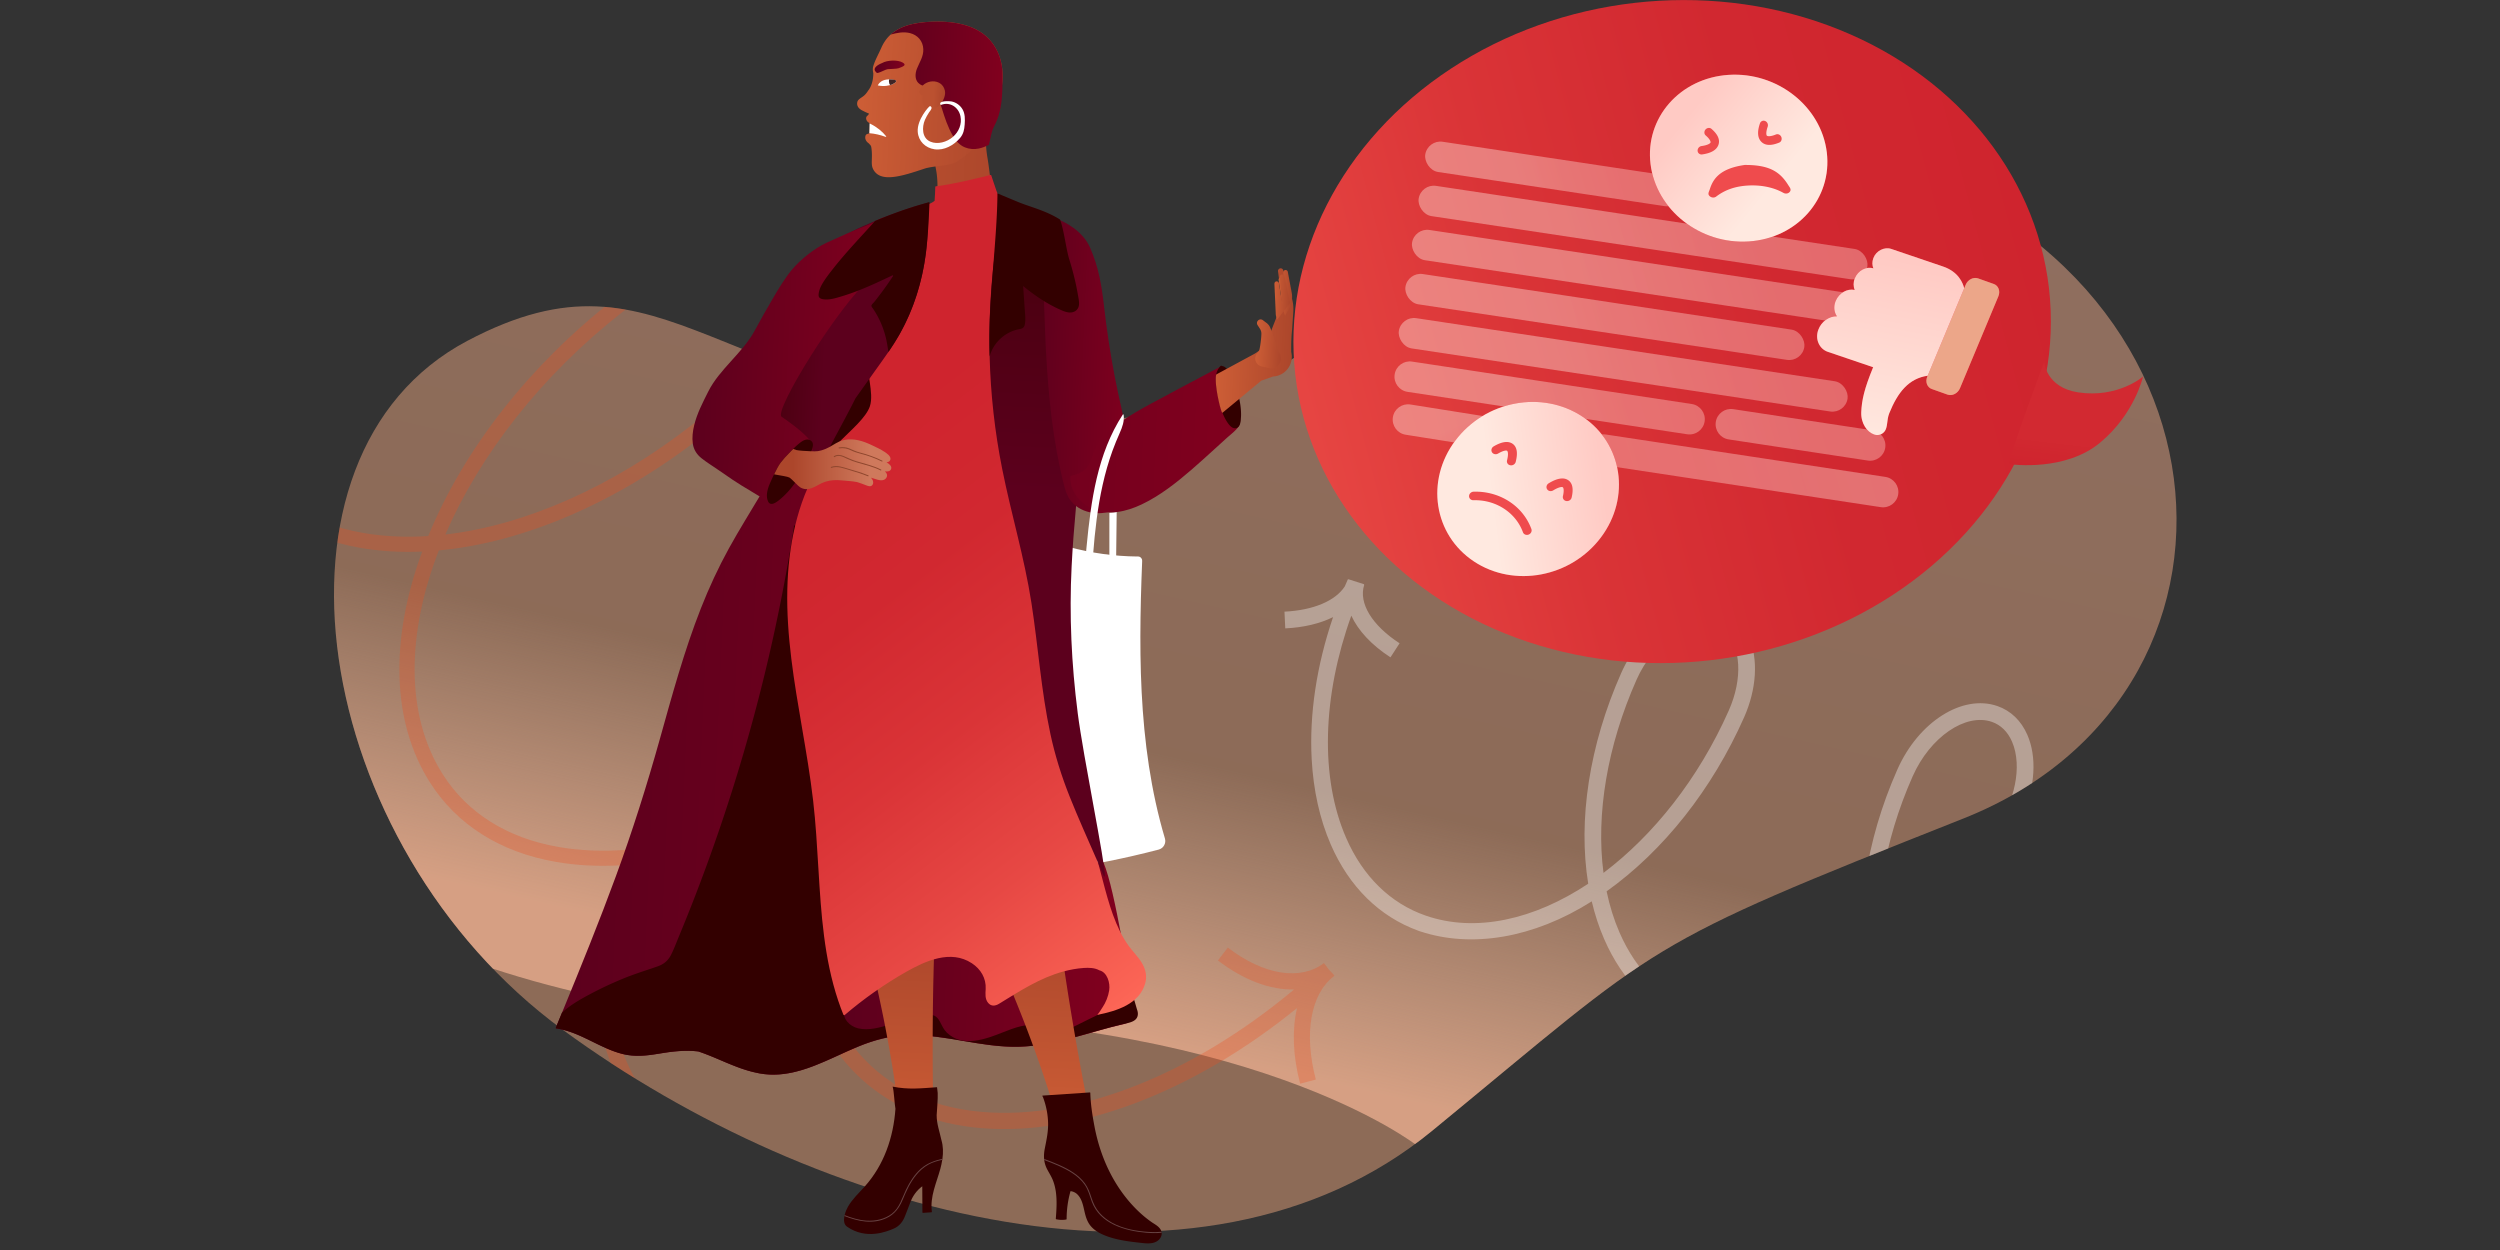 <?xml version="1.0" encoding="UTF-8"?>
<svg xmlns="http://www.w3.org/2000/svg" xmlns:xlink="http://www.w3.org/1999/xlink" id="Layer_2" viewBox="0 0 1440 720">
  <rect x="0" y="0" width="1440" height="720" fill="#333333" stroke="none"/>
  <defs>
    <linearGradient id="linear-gradient" x1="728.06" x2="728.06" y1="-724.54" y2="-1888.98" gradientTransform="rotate(-167.15 823.19 -548.451)" gradientUnits="userSpaceOnUse">
      <stop offset="0" stop-color="#f1b29b"></stop>
      <stop offset=".72" stop-color="#e7a37c"></stop>
    </linearGradient>
    <linearGradient id="linear-gradient-2" x1="817.05" x2="817.05" y1="-1704.43" y2="-1273.84" gradientTransform="rotate(-167.15 823.19 -548.451)" gradientUnits="userSpaceOnUse">
      <stop offset="0" stop-color="#f5b696" stop-opacity=".7"></stop>
      <stop offset=".38" stop-color="#ebc1a8" stop-opacity="0"></stop>
    </linearGradient>
    <linearGradient id="linear-gradient-3" x1="518.66" x2="566.04" y1="87.31" y2="87.31" gradientTransform="rotate(2.54 559.902 389.917)" gradientUnits="userSpaceOnUse">
      <stop offset="0" stop-color="#b54d2e"></stop>
      <stop offset="1" stop-color="#ac462b"></stop>
    </linearGradient>
    <linearGradient id="linear-gradient-4" x1="479.13" x2="562.18" y1="59.08" y2="59.08" gradientTransform="rotate(2.54 559.902 389.917)" gradientUnits="userSpaceOnUse">
      <stop offset="0" stop-color="#cd5e36"></stop>
      <stop offset="1" stop-color="#ac462b"></stop>
    </linearGradient>
    <linearGradient id="linear-gradient-5" x1="488.33" x2="505.46" y1="41.01" y2="41.01" gradientTransform="rotate(2.54 559.902 389.917)" gradientUnits="userSpaceOnUse">
      <stop offset="0" stop-color="#5c001d"></stop>
      <stop offset="1" stop-color="#81001e"></stop>
    </linearGradient>
    <linearGradient xlink:href="#linear-gradient-5" id="linear-gradient-6" x1="496.65" x2="562.35" y1="49.88" y2="49.88"></linearGradient>
    <linearGradient id="linear-gradient-7" x1="514.66" x2="529.5" y1="56.31" y2="56.31" gradientTransform="rotate(2.54 559.902 389.917)" gradientUnits="userSpaceOnUse">
      <stop offset=".56" stop-color="#bb5130"></stop>
      <stop offset="1" stop-color="#ac462b"></stop>
    </linearGradient>
    <linearGradient xlink:href="#linear-gradient-5" id="linear-gradient-8" x1="329.31" x2="662.99" y1="417.61" y2="417.61"></linearGradient>
    <linearGradient xlink:href="#linear-gradient-5" id="linear-gradient-9" x1="494.66" x2="653.45" y1="568.41" y2="568.41"></linearGradient>
    <linearGradient xlink:href="#linear-gradient-4" id="linear-gradient-10" x1="526.99" x2="526.99" y1="662.1" y2="538.07"></linearGradient>
    <linearGradient xlink:href="#linear-gradient-4" id="linear-gradient-11" x1="608.78" x2="608.78" y1="651.32" y2="530.18"></linearGradient>
    <linearGradient id="linear-gradient-12" x1="419.38" x2="698.86" y1="217.26" y2="548.95" gradientTransform="rotate(2.54 559.902 389.917)" gradientUnits="userSpaceOnUse">
      <stop offset=".16" stop-color="#cf242e"></stop>
      <stop offset=".36" stop-color="#d12830"></stop>
      <stop offset=".56" stop-color="#da3437"></stop>
      <stop offset=".76" stop-color="#e74844"></stop>
      <stop offset=".97" stop-color="#fb6455"></stop>
      <stop offset="1" stop-color="#ff6a59"></stop>
    </linearGradient>
    <linearGradient id="linear-gradient-13" x1="523.07" x2="432.61" y1="202.35" y2="202.35" gradientTransform="rotate(2.54 559.902 389.917)" gradientUnits="userSpaceOnUse">
      <stop offset=".62" stop-color="#5c001d"></stop>
      <stop offset="1" stop-color="#46000d"></stop>
    </linearGradient>
    <linearGradient id="linear-gradient-14" x1="601.15" x2="601.15" y1="501.37" y2="116.75" gradientTransform="rotate(2.54 559.902 389.917)" gradientUnits="userSpaceOnUse">
      <stop offset=".57" stop-color="#5c001d"></stop>
      <stop offset="1" stop-color="#46000d"></stop>
    </linearGradient>
    <linearGradient xlink:href="#linear-gradient-5" id="linear-gradient-15" x1="392.88" x2="498.55" y1="211.41" y2="211.41"></linearGradient>
    <linearGradient xlink:href="#linear-gradient-5" id="linear-gradient-16" x1="584.27" x2="646.48" y1="208.19" y2="208.19"></linearGradient>
    <linearGradient id="linear-gradient-17" x1="611.41" x2="707.65" y1="248.24" y2="248.24" gradientTransform="rotate(2.54 559.902 389.917)" gradientUnits="userSpaceOnUse">
      <stop offset="0" stop-color="#74001e"></stop>
      <stop offset="1" stop-color="#81001e"></stop>
    </linearGradient>
    <linearGradient id="linear-gradient-18" x1="508.01" x2="440.55" y1="269.58" y2="272.57" gradientTransform="rotate(2.54 559.902 389.917)" gradientUnits="userSpaceOnUse">
      <stop offset=".18" stop-color="#cf795c"></stop>
      <stop offset=".84" stop-color="#ac462b"></stop>
    </linearGradient>
    <linearGradient xlink:href="#linear-gradient-4" id="linear-gradient-19" x1="692.51" x2="735.74" y1="189.2" y2="189.2"></linearGradient>
    <linearGradient xlink:href="#linear-gradient-4" id="linear-gradient-20" x1="714.75" x2="729.53" y1="190.8" y2="190.8"></linearGradient>
    <linearGradient xlink:href="#linear-gradient-4" id="linear-gradient-21" x1="726.14" x2="734.39" y1="160.9" y2="160.9"></linearGradient>
    <linearGradient xlink:href="#linear-gradient-4" id="linear-gradient-22" x1="723.84" x2="733.41" y1="163.51" y2="163.51"></linearGradient>
    <linearGradient id="linear-gradient-23" x1="1421.84" x2="924.3" y1="765.04" y2="984.5" gradientTransform="matrix(.761 .119 -.17 1.087 223.05 -900.32)" gradientUnits="userSpaceOnUse">
      <stop offset="0" stop-color="#cf242e"></stop>
      <stop offset=".35" stop-color="#d12830"></stop>
      <stop offset=".7" stop-color="#da3437"></stop>
      <stop offset="1" stop-color="#e64542"></stop>
    </linearGradient>
    <linearGradient id="linear-gradient-24" x1="1487.49" x2="1464.27" y1="-785.8" y2="-841.99" gradientTransform="rotate(29.2 -689.442 -823.674)" gradientUnits="userSpaceOnUse">
      <stop offset="0" stop-color="#cf242e"></stop>
      <stop offset=".23" stop-color="#d12830"></stop>
      <stop offset=".26" stop-color="#d22931"></stop>
    </linearGradient>
    <linearGradient id="linear-gradient-25" x1="535.68" x2="412.68" y1="851.69" y2="910.77" gradientTransform="rotate(-.02 -2236531.13 -1204375.236)" gradientUnits="userSpaceOnUse">
      <stop offset="0" stop-color="#ffcac4"></stop>
      <stop offset=".23" stop-color="#ffcec8"></stop>
      <stop offset=".49" stop-color="#ffdcd4"></stop>
      <stop offset=".66" stop-color="#ffe9e0"></stop>
    </linearGradient>
    <linearGradient xlink:href="#linear-gradient-25" id="linear-gradient-26" x1="565.25" x2="417.03" y1="973.48" y2="1044.68" gradientTransform="rotate(8.55 5908.25 3304.437)"></linearGradient>
    <linearGradient id="linear-gradient-27" x1="681.75" x2="533.53" y1="998.42" y2="1069.61" gradientTransform="rotate(8.55 5908.25 3304.437)" gradientUnits="userSpaceOnUse">
      <stop offset="0" stop-color="#ffdcd4"></stop>
      <stop offset=".78" stop-color="#ffcec8"></stop>
      <stop offset="1" stop-color="#ffcac4"></stop>
    </linearGradient>
    <linearGradient xlink:href="#linear-gradient-25" id="linear-gradient-28" x1="475.9" x2="439.98" y1="1062.29" y2="1005.59" gradientTransform="rotate(8.55 5908.25 3304.437)"></linearGradient>
    <linearGradient id="linear-gradient-29" x1="678.06" x2="596.33" y1="988.99" y2="1028.25" gradientTransform="rotate(8.55 5908.25 3304.437)" gradientUnits="userSpaceOnUse">
      <stop offset="0" stop-color="#ffcac4"></stop>
      <stop offset=".59" stop-color="#ffcec8"></stop>
      <stop offset="1" stop-color="#ffd6cf"></stop>
    </linearGradient>
    <linearGradient xlink:href="#linear-gradient-25" id="linear-gradient-30" x1="637.1" x2="423.19" y1="855.56" y2="958.32" gradientTransform="rotate(-.02 -2213443.162 -1191594.247)"></linearGradient>
    <linearGradient xlink:href="#linear-gradient-25" id="linear-gradient-31" x1="658.81" x2="425.45" y1="876.59" y2="988.68" gradientTransform="rotate(-.02 -2209119.31 -1180248.928)"></linearGradient>
    <linearGradient xlink:href="#linear-gradient-25" id="linear-gradient-32" x1="610.82" x2="420.49" y1="912.6" y2="1004.03" gradientTransform="rotate(-.02 -2221267.78 -1170138.343)"></linearGradient>
    <linearGradient xlink:href="#linear-gradient-25" id="linear-gradient-33" x1="637.14" x2="423.23" y1="932.63" y2="1035.39" gradientTransform="rotate(-.02 -2215883.978 -1158678.247)"></linearGradient>
    <linearGradient id="linear-gradient-34" x1="-2553.44" x2="-2483.99" y1="-782.1" y2="-735.15" gradientTransform="matrix(-.722 -.554 -.295 1.16 -1150.56 -228.89)" gradientUnits="userSpaceOnUse">
      <stop offset="0" stop-color="#ffcac4"></stop>
      <stop offset="1" stop-color="#ffe9e0"></stop>
    </linearGradient>
    <linearGradient xlink:href="#linear-gradient-34" id="linear-gradient-35" x1="5412.05" x2="5481.94" y1="1584.04" y2="1631.3" gradientTransform="matrix(.902 -.117 -.333 1.072 -3385.52 -994.16)"></linearGradient>
    <linearGradient xlink:href="#linear-gradient-34" id="linear-gradient-36" x1="-787.87" x2="-789.03" y1="-3265.26" y2="-3367.96" gradientTransform="matrix(1.141 .211 .411 -.982 3346.46 -2888.75)"></linearGradient>
    <clipPath id="clippath">
      <path d="M324.3 593.26c145.81 106.78 366.29 168.37 500.63 58.06 134.34-110.31 117.9-105.31 305.91-179.83 188.01-74.51 160.48-339.2-84.45-388.48-244.93-49.27-225.04 164.86-430.91 158.67-205.87-6.19-229.44-107.1-346.26-45.37-125.18 66.14-90.74 290.17 55.07 396.95Z" style="fill:none;clip-rule:evenodd"></path>
    </clipPath>
    <style>.cls-1{fill:#fff}.cls-17{fill:#e94e1f;opacity:.3}.cls-18{fill:#8e462d}.cls-38{fill:#684343}.cls-39{fill:#ef4b4d}.cls-41{fill:#300}</style>
  </defs>
  <g id="Layer_3">
    <path d="M0 0h1440v720H0z" style="fill:none"></path>
    <g style="clip-path:url(#clippath)">
      <path d="M324.3 593.26c145.81 106.78 366.29 168.37 500.63 58.06 134.34-110.31 117.9-105.31 305.91-179.83 188.01-74.51 160.48-339.2-84.45-388.48-244.93-49.27-225.04 164.86-430.91 158.67-205.87-6.19-229.44-107.1-346.26-45.37-125.18 66.14-90.74 290.17 55.07 396.95Z" style="fill:url(#linear-gradient);opacity:.5;fill-rule:evenodd"></path>
      <path d="m1210.45 432.98-394.07 227s-97.55-76.8-327.71-74.74c-225.96 13.37-386.51-123-386.51-123s-327.39-382.88 454.25-318.3c242.55 20.04 654.04 289.04 654.04 289.04Z" style="fill-rule:evenodd;fill:url(#linear-gradient-2)"></path>
      <path d="m768.35 562.31-.09-.12c.12-.11.24-.22.35-.33l-3.19-3.41-.34-.45-2.38-3.14-.1-.13c-13.53 10.32-34.75 6.9-55.38-8.92l-5.69 7.42c14.85 11.39 30.24 17.05 43.85 16.71-58.64 49-124.5 75.14-179.52 70.54-31.83-2.66-57.67-15.87-74.71-38.2l-7.43 5.67c3.76 4.92 7.9 9.44 12.39 13.54 17.87 16.3 41.38 25.99 68.97 28.3 56.08 4.69 122.58-20.89 182.03-69.17-2.96 12.45-2.47 27.5 1.78 43.58l9.03-2.39c-7-26.51-3-49.31 10.43-59.51ZM548.81 349.56c-4.85-7.67-12.66-12.63-22.61-14.37-17.34-3.02-39.1 4.09-58.2 19.02-48.4 37.81-86.3 85.67-107.24 135.28-13.61 1.03-26.72.51-39.08-1.64-29.56-5.14-52.63-19.65-66.73-41.97-21.52-34.07-20.76-80.8-2.18-128.83 48.75-4.53 102.65-27.52 151.37-65.58 14.59-11.4 25.85-26.05 31.71-41.27 6.09-15.81 5.68-30.48-1.14-41.29-5.04-7.98-13.14-13.13-23.43-14.93-17.41-3.03-39.07 3.97-57.93 18.7-48.4 37.81-86.1 85.95-106.7 136.1-13.04.83-25.64.25-37.58-1.83-30.77-5.35-54.84-20.54-69.61-43.93l-7.39 4.67c16.13 25.54 42.24 42.1 75.51 47.88 11.37 1.98 23.29 2.67 35.6 2.13-18.91 51.32-17.39 98.38 4.38 132.84 15.45 24.46 40.57 40.35 72.63 45.91 11.77 2.05 24.16 2.69 36.99 1.99-19.21 50.67-18.14 96.91 3.09 130.53l7.39-4.67c-20.98-33.21-19.74-79.16-.82-126.62 48.38-5.04 102.01-28.29 150.86-66.45 14.57-11.39 25.89-25.94 31.85-40.98 6.21-15.66 5.95-30.12-.73-40.7ZM358.73 179.58c16.95-13.24 36.04-19.59 51.05-16.98.58.1 1.15.22 1.71.34 6.96 1.59 12.41 5.24 15.82 10.64 11.35 17.98-1.46 49.83-28.56 71-45.93 35.88-96.39 57.99-142.24 63.31 19.67-45.46 54.98-91.42 102.21-128.32ZM512.3 424.35c-45.98 35.92-96.13 58.28-141.58 64.12 20-44.91 55.48-90.51 102.66-127.37 16.93-13.23 36.6-19.85 51.32-17.29.56.1 1.11.21 1.65.33 6.65 1.52 11.83 4.98 15.06 10.09 11.05 17.49-2.01 48.95-29.11 70.12Z" class="cls-17"></path>
      <path d="M1092.49 591.67c-3.07-7.06-5.47-14.6-7.21-22.53 33.27-23.28 61.51-58.6 79.88-100.05 7.12-16.06 8.1-33.17 2.62-45.76-3.57-8.21-9.54-13.96-17.27-16.64-20.13-6.98-45.43 9.05-57.6 36.5-18.39 41.49-24.66 84.82-18.31 121.54-31.56 20.53-66.67 27.5-96.01 17.39-20.27-7.22-36.09-22.78-45.77-45.05-3.21-7.38-5.67-15.3-7.41-23.66 32.84-23.43 60.85-58.83 79.22-100.29 7.2-16.25 8.24-33.45 2.78-46.01-3.46-7.97-9.25-13.56-16.72-16.15-19.74-6.85-44.73 9.29-56.89 36.74-18.43 41.58-24.93 84.78-18.99 121.32-31.17 20.71-64.87 28.34-93.57 18.39-20.35-7.06-36.22-22.56-45.9-44.85-15.03-34.59-13.74-81.39 3.02-127.93 3.94 8.57 11.65 16.95 22.55 24l5.25-8.1c-15.88-10.29-23.7-23.14-20.4-33.55l-.12-.04c.04-.13.1-.26.14-.39l-9.19-2.94c-.02.07-.05.13-.07.2l-.17-.08c-.6 1.35-1.18 2.69-1.75 4.04-5.37 8.31-18.13 13.76-34.74 14.54l.45 9.64c10.63-.5 20.01-2.78 27.54-6.49-9.55 28.02-13.71 56.11-12.32 81.78.96 17.83 4.61 34.5 10.98 49.16 10.6 24.39 28.02 41.55 50.41 49.69.08.03.15.06.23.08.32.11.63.23.95.35v-.03c29.45 9.73 65.14 3.99 98.75-17.31 1.8 7.62 4.18 14.89 7.15 21.72 10.62 24.44 28.03 41.67 50.41 49.94.05.02.11.04.16.06.48.18.97.36 1.45.53l.02-.04c30.04 9.79 66.74 4.52 100.7-16.59 1.78 7.24 4.09 14.17 6.94 20.71 11.23 25.84 29.89 43.91 53.96 52.26l3.16-9.12c-21.45-7.44-38.14-23.69-48.27-46.99ZM942.61 391.61c9.81-22.14 30.37-36.58 44.91-31.54 4.86 1.68 8.67 5.45 11.03 10.88 1.53 3.52 2.4 7.53 2.64 11.86.44 8.14-1.39 17.37-5.39 26.4-17.46 39.4-43.49 71.93-72.19 93.57-4.39-33.66 2.1-73.03 19-111.16Zm159.12 55.48c9.98-22.52 30.44-36.56 45.61-31.29 5.12 1.77 9.12 5.71 11.58 11.37 1.55 3.57 2.44 7.64 2.67 12 .44 8.07-1.35 17.16-5.27 26-17.49 39.46-43.81 71.94-72.95 93.45-4.81-33.86 1.46-73.42 18.35-111.53Z" style="opacity:.36;fill:#fff"></path>
    </g>
    <path d="M577.39 128.32c-.32-2.06-.62-4.12-.94-6.18-.65-4.24-1.92-5.58-3.93-9.36s-1.77-10.17-3.78-22.16c-2.6-15.51 2.09-19.08 1.4-21.73-1.47-5.65-5.64-4.33-6.87-10.03-1.7-7.86-2-15.96-3.97-23.77-4.44 8.86-11.31 16.31-19.63 21.54-2.06 1.3-4.2 2.45-6.42 3.46a624.74 624.74 0 0 0 5.93 37.75c2.54 13.48-2.03 26.94 1.39 40.22 3.72-1.51 15.38-1.54 19.3-2.16 4.67-.74 9.28-1.96 13.7-3.63 1.03-.39 2.2-.73 3.15-1.28 1.23-.71.87-1.31.67-2.68Z" style="fill:url(#linear-gradient-3)"></path>
    <path d="M577.5 44.1c.13-8.51-2.8-17.55-10-23.63-7.27-6.13-17.61-8.04-27.33-8.01-9.76.02-20.35 1.27-27.17 7.46-1 .91-1.93 1.92-2.75 3.05a24.116 24.116 0 0 0-2.83 5.08.18.18 0 0 0-.05.07c-1.45 3.25-3.33 6.55-4.34 9.93-.42 1.4-.33 2.77 0 4.1.02 3.15-.71 6.96-2.62 9.56-1.04 1.42-1.58 2.56-3.39 3.89-1.19.87-2.9 1.76-3.21 3.18-.45 2.05.63 3.67 2.61 4.73 1.34.72 2.75 1.36 4.18 1.97-.22.34-.46.66-.77.98-.23.24-.51.42-.68.72-.36.63-.3 1.3-.04 1.97.36.95 1.08 1.36 1.92 1.87v.02c-.11 1.87-.17 3.74-.21 5.61-.73.62-1.93.33-2.28 1.5-.37 1.25-.09 2.25.61 3.25.52.74 1.1.92 1.66 1.63.21.26.81.6 1.05 1.7.95 5.99-.44 9.51.94 12.44 3.92 8.36 16.28 4.46 29.61 0 4.91-1.64 14.85-1.69 18.21-3.76 2.52-1.56 4.86-3.28 7.02-5.16 4.09-3.58 7.51-7.71 10.15-12.25.41-.69.79-1.39 1.16-2.1 4.73-9.16 8.4-19.67 8.56-29.81Z" style="fill:url(#linear-gradient-4)"></path>
    <path d="M509.99 78.79c-3.06-1.13-6.15-1.82-9.23-2.07.05-1.85.16-3.85.14-5.74.07.04.35.31.43.34 3.75 1.81 6.88 4.42 9.1 7.17.19.24-.15.4-.44.29Z" class="cls-1"></path>
    <path d="M520.01 36.06c-2.89-1.72-9.04-1.44-11.85.22-.64.38.01-.05 0 0-3.03 1.21-5.38 3.02-3.94 4.84 1.02 1.29 1.03.98 2.4.57 1.06-.32 3.57-1.7 4.67-1.84 1.09-.14 5.2-.15 6.24-.53 2.6-.97 4.94-1.78 2.48-3.26Z" style="fill:url(#linear-gradient-5)"></path>
    <path d="M572.68 72.66c-1.71 3.24-1.97 6.49-3.04 10.71-1.86 1-3.81 1.77-5.87 2.19-2.66.54-5.4.37-7.93-.66-3.29-1.35-5.32-3.85-7.07-6.84-2.86-4.89-4.62-10.33-6.28-15.71-.9-2.92-2.07-6.19-4.46-8.19-.11-.36-.24-.7-.41-1.05-1.74-3.51-6.16-2.77-8.67-5.33-2.12-2.17-1.83-5.56-.81-8.17 1.5-3.81 3.84-7 3.68-11.27-.17-4.64-3.19-8.16-7.66-9.27-3.73-.94-7.51-.17-11.15.85 1.7-1.54 3.64-2.78 5.73-3.77 4.3-2.02 9.29-3 14.34-3.42 2.37-.19 4.75-.28 7.09-.28 9.73-.03 20.06 1.88 27.34 8.01 7.19 6.08 10.12 15.11 9.99 23.63-.16 10.14-.01 19.44-4.82 28.55Z" style="fill:url(#linear-gradient-6)"></path>
    <path d="M544.25 52.15c-1.72-7.52-12.54-6.63-14.59.15-.47 1.56.79 2.64 2.04 2.71-.7 1.95-.74 4.01.29 5.63 0 .46.15.94.56 1.38.55.59 1.25.81 2.02.77 4.91 1.9 10.79-5.76 9.68-10.63Z" style="fill:url(#linear-gradient-7)"></path>
    <path d="M554.36 62.87c-1.38-2.3-3.76-3.98-6.39-4.46-.93-.17-7.66-.58-6.25 1.9.07.13.21.16.34.11 5.13-2.01 10.1 1.38 11.17 6.51.94 4.51-.95 9.03-4.4 11.97-3.39 2.89-8.7 4.53-12.98 2.68-4.87-2.1-4.87-8.37-3.09-12.53.64-1.5 1.48-2.92 2.36-4.29.45-.71 1.52-1.77 1.45-2.69-.04-.52-.45-.99-1-.9-.51.08-7.46 7.75-6.95 14.76.39 5.39 4.37 9.28 9.65 10.06 5.62.82 11.16-2.34 14.72-6.49 1.96-2.29 2.47-4.86 2.67-7.8.2-2.98.29-6.18-1.3-8.84ZM505.61 49.21s1.75-4.97 10.11-3.02c2.13.5-2.72 4.52-10.11 3.02Z" class="cls-1"></path>
    <path d="M512.1 45.73s-.41 2.43.72 3.25c0 0 1.2-.28 2.52-1.18 1-.68.86-1.27.86-1.27s-.12-.51-1.87-.7c-1.37-.15-2.24-.1-2.24-.1Z" style="fill:#402525"></path>
    <path d="M654.55 582.42c-4.93-17.69-11.81-68.9-19.01-85.8-3.8-8.9-6.24 21.64-10.64 13.03-3.98-7.8-8.2-15.47-12.67-23.01-2.15-3.63-4.19-7.49-6.93-10.71-2.52-2.97-5.8-4.81-9.64-5.47-3.94-.68-7.98-.27-11.92.18-4.61.53-9.22 1.03-13.84 1.42-17.81 1.51-35.8 1.77-53.58-.28-2.04-.24-4.09-.5-6.12-.8-10.55-1.56-20.97-4.01-31.01-7.56 3.5-10.86 6.89-21.76 10.13-32.71 5.41-18.34 10.39-36.82 14.71-55.44 2.9-12.48 5.5-25.03 7.74-37.65 5.6-31.49 9.06-63.5 8.98-95.52-.03-11.66-1.46-25.66-13.1-31.6-4.34-2.21-9.61-2.85-14.02-.48-2.69 1.44-4.7 3.77-7.04 5.67-2.79 2.26-6.17 3.64-9.73 4.05-3.02.34-6.04-.07-8.87-1.13 1.93-1.16 3.85-2.32 5.77-3.48.32-.19.05-.71-.27-.52-2.06 1.24-4.11 2.48-6.17 3.72-.18-.08-.35-.14-.53-.22-.34-.15-.52.4-.17.55.03.01.06.03.09.04-.16.1-.32.19-.48.29.11-.74.22-1.47.31-2.21.05-.37-.53-.39-.58-.03-.11.87-.24 1.75-.37 2.62-.57.34-1.15.68-1.72 1.03-.32.19-.05.7.27.52.44-.27.88-.53 1.32-.8-3.74 23.23-15.11 44.24-27.03 64.27-6.24 10.48-12.71 20.83-18.6 31.51-6.13 11.13-11.45 22.66-16.11 34.48-9.69 24.63-16.62 50.22-23.75 75.66-7.41 26.45-15.65 52.58-25.11 78.38-9.64 26.28-20.18 52.22-30.82 78.11-.12.28-.23.57-.36.86-1.18 2.88-2.36 5.74-3.54 8.62-.08.19.09.36.26.38 13.79 1.99 24.91 11.4 38.27 14.73 7 1.74 13.92.98 20.94-.21 7.57-1.28 14.98-2.17 22.63-1.27 4.47 1.49 8.8 3.32 13.12 5.17.89.37 1.77.75 2.66 1.13.44.19.89.37 1.34.56.89.37 1.79.74 2.69 1.09.45.18.9.36 1.35.53.44.17.88.34 1.33.51.46.17.93.34 1.39.51.4.15.8.28 1.21.43.05.01.11.03.16.05.46.15.92.31 1.37.45.46.15.92.3 1.38.44 2.31.71 4.65 1.31 7.02 1.74 2.08.38 4.18.63 6.32.71 3.61.15 7.18-.15 10.71-.78 4.96-.88 9.82-2.4 14.52-4.21 8.65-3.32 16.9-7.58 25.47-11.1 9.24-3.81 18.71-6.38 28.76-6.61 21.5-.49 42.28 7.19 63.79 6.67 20.88-.5 40.5-8.53 60.64-13.12 2.57-.59 3.85-1.88 1.3-2.56-4.34-1.14 5.84-4.68 5.8-4.82Z" style="fill:url(#linear-gradient-8)"></path>
    <path d="M654.86 581.29c-4.93-17.69-10.46-28.47-17.66-45.37-3.8-8.9-7.89-17.67-12.3-26.28-3.17.47-6.35.89-9.55 1.17-12 1.05-24.02-.29-35.77-2.8-11.56-2.47-22.87-5.99-34.19-9.33-11.36-3.35-22.77-6.43-34.43-8.5-.86-.15-1.72-.3-2.58-.44.77-6.25 1.38-12.51 1.82-18.79.11-1.67.22-3.33.31-5 1.61-28.66-.23-57.51-5.52-85.72-.31-1.66-.63-3.33-.97-4.99-2.45-12.36-5.44-24.75-9.67-36.59-.83-2.31-1.74-4.61-2.75-6.86 4.29-8.56 8.23-17.3 11.78-26.2a332.02 332.02 0 0 0 9.88-28.28c2.7-9.01 4.93-18.22 5.89-27.59.94-9.24.59-18.72-2.05-27.67-2.18-7.38-6.06-16.25-15.05-16.13-7.92.1-15.14 5.05-19.92 11.06-5.95 7.48-8.7 17-10.71 26.18-2.22 10.12-3.39 20.43-4.31 30.73-.91 10.13-1.7 20.28-2.52 30.42-2.13-.7-4.34-1.2-6.6-1.44.02-.32-.47-.35-.57-.04-.21.06-.24.35-.09.49-4.58 29.5-10.44 58.8-17.57 87.79-7.13 28.96-15.51 57.6-25.13 85.82-4.83 14.17-9.96 28.22-15.4 42.16-2.68 6.87-5.44 13.71-8.27 20.53-1.44 3.47-2.76 7.07-4.47 10.42-1.73 3.38-4.23 5.4-7.8 6.63-6.55 2.27-13.14 4.3-19.57 6.93-6.6 2.69-13.05 5.72-19.33 9.07-5.48 2.92-11.45 6.29-16.12 10.7-1.18 2.88-2.36 5.74-3.54 8.62-.08.19.09.36.26.38 13.79 1.99 24.91 11.4 38.27 14.73 7 1.74 13.92.98 20.94-.21 7.57-1.28 14.98-2.17 22.63-1.27 4.47 1.49 8.8 3.32 13.12 5.17.89.37 1.77.75 2.66 1.13.44.19.89.37 1.34.56.89.37 1.79.74 2.69 1.09.45.18.9.36 1.35.53.44.17.88.34 1.33.51.46.17.93.34 1.39.51.4.15.8.28 1.21.43.05.01.11.03.16.05.46.15.92.31 1.37.45a63.4 63.4 0 0 0 8.39 2.16v.01c2.08.38 4.18.63 6.32.71 3.61.15 7.18-.15 10.71-.78 4.96-.88 9.82-2.4 14.52-4.21 8.65-3.32 16.9-7.58 25.47-11.1 9.24-3.81 18.71-6.38 28.76-6.61 21.5-.49 42.28 7.19 63.79 6.67 20.88-.5 40.5-8.53 60.64-13.12 2.57-.59 5.11-1.05 6.7-2.63 2.32-2.31.74-5.73.7-5.87Z" class="cls-41"></path>
    <path d="M642.01 551.97c-3.85-4.33-9.72-6.72-15.24-7.95-6.44-1.43-13.1-1.18-19.44.62-6.74 1.92-13.07 4.85-20.12 5.55-7.1.71-14.37-.3-21-2.95-6.1-2.44-11.55-6.25-17.67-8.65-10.43-4.09-22.53-2.4-31.51 4.35-5.03 3.77-8.35 9.02-11.42 14.43-1.61 2.84-3.18 5.7-5.01 8.41-2.03 3.01-4.35 5.81-6.8 8.49-2.26 2.47-4.62 4.83-6.98 7.19.04-.33-.46-.48-.55-.14-1.35 5.34 3.1 9.82 7.95 10.99 6.14 1.48 12.92-.52 18.78-2.33 6.34-1.95 12.62-4.36 19.24-5.18 1.77-.22 3.74-.47 5.48.08 1.75.56 2.83 2.04 3.66 3.6 1.2 2.26 2.14 4.52 4.01 6.33 9 8.73 22.35 3.77 32.25-.18 6.66-2.66 13.9-5.34 21.17-4.07 3.4.59 6.42 2.39 9.79 3.06 2.84.56 5.41-.15 7.99-1.35 3.38-1.58 6.7-3.29 10.04-4.94 3.12-1.54 6.38-2.94 9.29-4.86 5.03-3.3 8.07-8.93 9.37-14.73 1.24-5.53.59-11.42-3.28-15.77Z" style="fill:url(#linear-gradient-9)"></path>
    <path d="M537.66 563.32c.19-8.59.44-17.18.75-25.77a.3.3 0 0 0-.43-.27c-10.01 4.68-20.18 9.38-31.18 11.36-.84-.86-2.32-1.05-3.49-1.09-.87-.03-1.74 0-2.58.15-.16-.64-.32-1.29-.49-1.93-.09-.36-.65-.23-.56.13.16.64.32 1.28.48 1.93-1.13.28-2.17.79-3 1.67-.25.27.15.69.4.43.56-.59 1.21-1 1.92-1.28.04.03.09.05.15.05.25.02.5.03.75.03a796.69 796.69 0 0 1 18.47 99.91c.29 2.44.6 4.88 1.09 7.29-.35 0-.69.02-1.04.02-.37 0-.38.58 0 .58.39 0 .78-.02 1.17-.03.29 1.34.63 2.66 1.08 3.97.12.35.68.23.56-.13a34.98 34.98 0 0 1-1.05-3.86c5.72-.13 11.41-.5 17.08-1.12.12-.01.22-.15.22-.27-.87-30.6-.98-61.2-.31-91.76Z" style="fill:url(#linear-gradient-10)"></path>
    <path d="M609.4 501.01c2.56-11.93.81-24.17-.45-36.16-1.36-12.96-2.56-25.93-3.52-38.92-1.88-25.44-2.84-50.97-2.22-76.48.18-7.23.48-14.45.92-21.67.22-3.61.48-7.22.77-10.82.02-.22.03-.44.05-.66 2.24-.23 4.4-1.14 6.12-2.59 12.64 3.87 25.74 6.15 38.95 6.7 1.65.07 3.31.11 4.96.13h.57c1.25 0 2.27.99 2.32 2.24.01.29.02.53.01.67-.14 3.58-.28 7.16-.4 10.74-.24 7.17-.43 14.35-.53 21.53-.41 28.55.52 57.21 4.83 85.47 2.15 14.11 5.16 28.08 9.22 41.76.82 2.77-.8 5.68-3.6 6.41-19.1 4.99-38.47 8.88-58.02 11.64Z" class="cls-1"></path>
    <path d="M642.9 321.45H639v-26.11l4.21-.4-.31 26.51z" class="cls-1"></path>
    <path d="M612.91 557.61c-1.24-8.28-2.41-16.57-3.52-24.86-.03-.22-.3-.3-.47-.18-9.07 6.29-18.31 12.62-28.81 16.5-.97-.67-2.46-.59-3.61-.42-.86.12-1.71.31-2.51.6-.27-.59-.53-1.18-.8-1.77-.15-.33-.68-.11-.53.22.27.59.53 1.17.8 1.76-1.06.47-2 1.14-2.67 2.14-.2.3.27.64.47.34a5.23 5.23 0 0 1 1.68-1.57c.04.02.09.03.15.03.25-.03.5-.06.74-.11a755.67 755.67 0 0 1 30.84 80.11c1.33 4.14 2.61 8.28 3.87 12.44.69 2.29 1.4 4.58 2.28 6.8l-1.02.21c-.36.07-.28.63.09.55.38-.08.76-.16 1.15-.24.51 1.23 1.07 2.44 1.72 3.62.18.32.71.1.53-.22a34.08 34.08 0 0 1-1.67-3.51c5.6-1.15 11.15-2.53 16.63-4.15.12-.03.19-.19.17-.3-5.92-29.21-11.09-58.55-15.48-87.99Z" style="fill:url(#linear-gradient-11)"></path>
    <path d="M542.83 667.44c-.02.2-.05.4-.08.6-.26 1.78-.66 3.53-1.12 5.23-2.21 8.1-6.06 15.95-4.86 24.74.02.17-.14.27-.28.27l-4.89.33c-.15.01-.29-.16-.29-.3-.03-5-.05-10.01-.08-15.02-3.28 2.41-5.66 5.77-7.07 9.75-.86 2.42-1.88 4.79-2.78 7.19-1.27 3.38-3.27 6.03-6.56 7.44-3.93 1.68-15.82 6.63-26.92-1.1-1.82-1.27-2-3.69-1.51-6.12.03-.18.07-.36.12-.53.44-1.86 1.23-3.66 1.93-4.89 2.47-4.34 6.3-7.87 9.61-11.56 11.09-12.36 16.55-28.19 17.73-44.78-.52-2.45-.88-10.84-1.63-12.8 9.28 1.84 16.21.98 25.58.34.15 1.11.3 2.22.39 3.33.22 2.63-.6 12.18-.6 12.76-.03 4.96 1.73 9.63 2.76 14.45 1.02 3.47 1.06 7.11.57 10.66Z" class="cls-41"></path>
    <path d="M656.13 552.25c-1.85-2.45-3.97-4.69-5.8-7.15-1.99-2.68-3.7-5.57-5.18-8.56-6.14-12.39-9.01-26.42-12.67-39.68-4.05-14.63-8.09-29.26-12.14-43.89-8.09-29.26-17.22-94.98-25.32-124.24-3.94-14.23-16.76-45.16-14.71-59.68 2.01-14.27 8.59-18.01 10.94-32.21 2.2-13.31 2.28-26.84 1.79-40.29.85-6.91 1.36-13.87 1.51-20.83.55-9.64.77-19.29.63-28.94-.05-3.3-.04-6.63-.27-9.92-.19-2.7-1.47-4.37-3.47-6.1-4.21-3.66-10.03-8.24-13.3-12.76-3.88-5.37-4.96-10.77-7.18-17.01-.05-.15-.18-.26-.35-.22-9.61 2.36-21.83 5.39-31.66 6.57-.12.01-.22.15-.22.27-.07 2.71-.2 5.41-.41 8.1-6.27 4.66-10.58 1.29-16.8 6.02-3.91 2.97-8.09 1.93-11.98 4.93-3.54 2.72-6.57 16.13-9.69 19.34-2.75 2.82-4.2 6.2-4.62 10.1-.49 4.63-.08 9.4.02 14.04.22 10.02.44 20.03.67 30.05l3.97 5.64c-1.19 7.93 3.7 20.55 1.17 28.17-2.16 6.51-10.92 13.8-17.27 20.21-4.65 4.7-8.9 8.7-12.26 14.4-12.6 21.36-17.47 46.3-18.03 70.87-.61 26.81 3.95 53.34 8.45 79.66 2.38 13.92 4.77 27.86 6.4 41.9 1.53 13.2 2.28 26.46 3.08 39.72 1.53 25.42 3.22 51.25 11.36 75.57.92 2.76 1.93 5.48 3.02 8.18-.06.05.69.41.67.19 10.99-9.39 22.85-17.75 35.42-24.89 11.23-6.38 25.73-12.96 37.87-4.99 5.15 3.38 8.32 8.64 7.98 14.87-.15 2.76-.48 5.78 1.47 8.03 1.79 2.08 4.08 1.76 6.24.45 11.86-7.26 23.51-14.92 37.09-18.6 3.82-1.04 7.73-1.75 11.68-2.02 2.97-.2 6.32-.13 8.98 1.34 4.53 1.1 6.37 7.19 5.68 11.6-.54 3.42-1.94 6.99-3.9 9.85-.86 1.26-1.84 3.02-2.88 4.13.06.04.13.06.21.05 10.71-2.17 24.05-6.13 27.36-18.22 1.41-5.17-.42-9.89-3.54-14.02Z" style="fill:url(#linear-gradient-12)"></path>
    <path d="M534.9 116.65c-10.5 2.82-20.52 6.29-30.83 10.61-.68.28-1.35.57-2.01.86-5.42 2.36-11.16 4.71-16.11 7.97-4.24 2.8-6.86 7.03-8.93 11.57-4.87 10.7-6.81 22.4-8.41 33.96-1.72 12.4-27.03 50.8-29.53 63.06-2.62 12.83 17.69-.52 13.98 12.03-.07-.15-.29-.26-.47-.12-.8.57-.7 1.55-.15 2.2l-.27.91c-.11.36.44.53.55.18.07-.23.14-.45.2-.67.06.04.13.08.2.11.87.38 1.96.16 2.86.03 1.26-.18 2.51-.43 3.75-.74 4.83-1.2 4.71 23.82 4.71 23.82s23.88-43.8 28.32-53.02l10.95-15.37c2.68-3.76 5.41-7.5 8.02-11.32 2.28-3.34 4.47-6.75 6.46-10.28 8.1-14.39 12.99-30.18 15.1-46.53 1.23-9.56 1.34-19.18 1.78-28.81.02 0 .05-.76-.18-.45Zm-82.25 141.46c-.25-.3-.25-.67.32-1.09-.11.36-.21.73-.32 1.09Z" style="fill:url(#linear-gradient-13)"></path>
    <path d="M620.74 410.47c-3.58-28-4.9-56.08-3.48-84.29.58-11.6 1.5-23.16 2.56-34.72 1.51-16.48-1.67-34.94-.17-51.41 1.28-14.01 2.34-28.05 2.82-42.12.38-11.15-5.61-53.21-17.19-66.07-2.54-2.83 8.59 3.18 4.61.65l-.09-.06c-7.98-5.08-17.7-9.38-24.65-12.19-2.09-.85-7.09-2.85-7.4-2.98-5.07 24.77-7.72 50.73-7.85 76.01-.02 3.99.02 7.97.13 11.96.56 21.77 2.98 43.5 7.24 64.87 5.15 25.81 12.8 51.06 16.83 77.1 3.9 25.15 5.58 50.64 10.94 75.56 2.65 12.35 6.41 24.34 11.09 36.06 4.95 12.4 10.46 24.57 15.79 36.81l3.94 9.06c.12.27.53.15.54-.12.35-6.96-12.35-68.12-15.67-94.12Z" style="fill:url(#linear-gradient-14)"></path>
    <path d="M509.64 131.93c-.85 5.76.52 20.5-7.7 27.64-19.29 16.74-56.38 77.3-51.75 80.46 10.24 6.98 17.78 13.76 17.78 16.52 0 2.92-.06 5.54-1.82 8.01-3.31 4.66-7.29 8.85-10.73 13.42-3.32 4.41-9.83 6.66-11.83 11.82-6.06-4.16-15.49-9.28-21.55-13.43-3-2.06-6-4.11-9-6.17-2.95-2.02-6.03-3.94-8.84-6.15-2.81-2.21-4.62-4.94-5.14-8.52-.5-3.47-.04-7.1.77-10.48 1.64-6.89 4.98-13.23 8.13-19.52 6.44-12.86 19.82-22.31 26.67-34.96 3.4-6.28 6.9-12.51 10.53-18.66 3.36-5.68 6.73-11.43 10.95-16.52 4.87-5.88 13.09-12.38 19.98-15.57 5.45-2.52 17.13-7.79 22.81-9.79 10.31-4.07 12.37-9.07 10.74 1.92Z" style="fill:url(#linear-gradient-15)"></path>
    <path d="M651.64 274.94c.09-6.74-.64-13.45-1.74-20.09-2.15-12.97-5.51-25.71-7.95-38.62-2.49-13.14-4.5-26.38-6.01-39.67-1.34-11.83-3.05-22.55-8.05-33.9-4.24-9.64-14.4-15.02-20.07-16.88-.51-.17 2.57 6.87 2.06 6.7-.03 0-.05-.01-.08-.02-4.61-1.5-9.26-2.9-13.89-4.32.76 2.43 1.42 4.88 1.97 7.37 2.71 12.28 3.04 24.92 3.44 37.43 0 .16 0 .31.01.46.41 12.91.87 25.82 1.73 38.71.87 13.18 2.15 26.34 4.17 39.39.99 6.44 2.17 12.85 3.57 19.21.69 3.14 1.4 6.3 2.25 9.41.79 2.92 1.8 5.84 3.67 8.26.9 1.17 1.95 2.2 3.11 3.1 7.3 5.6 19 5.54 26.01-.37 4.78-4.03 5.73-10.23 5.8-16.15Z" style="fill:url(#linear-gradient-16)"></path>
    <path d="M713.65 237.56c-.62-3.05-1.39-6.06-2.32-9.03-1.9-6.08-4.45-11.93-7.55-17.49-.08-.15-.28-.14-.4-.07-13.43 7.15-26.91 14.23-40.3 21.46-6.12 3.3-12.19 6.75-17.85 10.81-5.4 3.87-10.68 8.36-13.88 14.29-1.77 3.3-2.47 7.06-4.3 10.32-2.18 3.88-5.91 5.18-9.99 6.21-.05.01-.09.03-.12.06-.15-.05-.33 0-.35.21-.61 8.41 5.5 15.61 12.9 18.84 9.07 3.96 19.44 1.48 28.01-2.58 10.57-5.01 19.96-12.41 28.77-20.01 4.52-3.9 8.92-7.93 13.34-11.94 2.42-2.2 4.84-4.41 7.27-6.61 2.15-1.96 4.88-3.86 6.5-6.31 1.63-2.47.82-5.47.28-8.16Z" style="fill:url(#linear-gradient-17)"></path>
    <path d="M669.1 710.08a2.97 2.97 0 0 0-.1-.57c-.01-.07-.03-.15-.05-.22-.74-2.48-3.22-3.77-5.43-5.21-1.04-.89-25.64-15.98-33.1-55.25-1.21-6.38-2.23-12.8-2.4-19.29 0-.14-.11-.31-.28-.3-9.03.61-18.05 1.21-27.08 1.81-.37.02-.4.6-.03.58.1 0 .19 0 .28-.02-.12.07-.21.22-.14.39 1.8 4.75 2.81 9.78 2.93 14.86.12 4.99-.9 9.65-1.86 14.51-.43 2.15-.61 4.17-.43 6.15.01.21.04.43.07.65.23 1.84.79 3.65 1.76 5.48 1.01 1.91 2.18 3.73 3.03 5.72.91 2.16 1.49 4.45 1.85 6.77.79 5.25.42 10.59.03 15.86 0 .12.08.26.2.29 1.94.43 3.84.49 5.8.15.12-.02.23-.15.23-.27 0-5.45.75-10.85 2.24-16.07 1.37.16 2.73.75 3.73 1.66 2.65 2.44 3.44 6.15 4.2 9.52.7 3.14 1.52 6.24 3.6 8.78 1.81 2.21 4.27 3.78 6.85 4.95 6.47 2.94 14.02 3.98 21.02 4.75 3.23.35 7.05 1.02 10.05-.6 1.86-1.01 3.26-2.97 3.04-5.09ZM714.8 240.41c.17-2.95-.09-5.9-.62-8.82-.55-3.05-1.39-6.07-2.3-9-.57-1.83-1.22-3.66-2.07-5.39-.6-1.25-1.31-2.44-2.14-3.54-.8-1.05-2.26-2.76-3.74-2.82-.15-.07-.29-.14-.44-.2a.291.291 0 0 0-.34.08c-.19.18-.36.37-.52.55-.02.02-.04.02-.06.04-.05.04-.07.09-.09.14-2.36 2.87-2.42 6.71-1.93 10.45.26 2.02.69 4.01 1 5.81.56 3.14 1.24 6.32 2.34 9.34.86 2.41 1.98 4.71 3.48 6.81 1.05 1.47 2.82 3.37 4.84 2.71 2.35-.77 2.46-4.15 2.58-6.15ZM468.13 255.28c-.38-1.3-1.65-2.04-2.96-2.09-1.88-.07-3.58 1.21-4.97 2.33-1.16.94-2.25 1.98-3.31 3.05-.78.78-1.54 1.56-2.3 2.35-1.75 1.77-3.44 3.6-4.95 5.58-1.14 1.48-2.64 4.39-3.76 6.7-.83 1.72-1.46 3.11-1.55 3.33-1.64 3.5-3.55 8.12-2.05 11.98 1.47 3.75 5.4.47 7.31-1.14 3.16-2.66 5.97-5.85 8.42-9.31 2.54-3.58 4.72-7.44 6.51-11.27.94-2.01 1.78-4.06 2.52-6.14.08-.23.17-.47.27-.72.56-1.46 1.24-3.19.81-4.65Z" class="cls-41"></path>
    <path d="M510.65 266.31c1-.09 1.99-.58 2.23-1.64.41-1.86-2.05-3.51-3.34-4.37-2.31-1.53-4.9-2.72-7.4-3.9-2.49-1.18-5.06-2.22-7.76-2.81-2.5-.55-5.12-.72-7.66-.26-2.54.45-4.73 1.64-6.9 2.97-2.83 1.73-5.61 3.13-8.94 3.57-.7.09-2.03.11-3.56.07-3.29-.09-7.52-.42-8.59-.71-.65-.18-1.26-.4-1.84-.64-.78.78-1.54 1.56-2.3 2.35-1.75 1.77-3.44 3.6-4.95 5.58-1.14 1.48-2.64 4.39-3.76 6.7 3.96.7 7.92 1.31 8.82 1.85.71.42 2.03 1.74 3.31 3.01 1.14 1.14 2.26 2.24 2.89 2.62 2.11 1.28 4.32 1.33 6.6.48 2.69-1 5.01-2.78 7.75-3.67 3.04-1 6.3-1.16 9.45-.81 2.66.29 5.94.38 8.79.95.23.06.46.12.69.19 1.43.42 2.79 1 4.19 1.5.87.31 2.05.89 3.01.7 1.46-.28 1.84-1.94 1.4-3.17-.24-.68-.64-1.24-1.13-1.72 1.25.37 2.5.76 3.79 1.16 1.7.51 3.96.66 5.06-1.06.89-1.4.37-2.66-.79-3.74 1.67.24 3.09-.04 3.58-1.42.55-1.56-1.07-2.87-2.63-3.75Z" style="fill:url(#linear-gradient-18)"></path>
    <path d="M500.12 273.8c-3.62-1.48-7.32-2.62-11.08-3.68-3.4-.96-6.8-2.41-10.31-1.19-.35.12-.22.69.13.56 3.66-1.27 7.49.46 11.03 1.46 3.41.97 6.77 2.05 10.05 3.39.34.14.52-.41.18-.55ZM507.52 270.48c-4.53-2.34-9.52-3.32-14.34-4.84-2.46-.77-4.71-1.86-7.07-2.88-1.88-.81-3.95-1.17-5.74.02-.31.2-.04.72.27.51 2.41-1.6 5.01-.11 7.28.96 1.95.92 3.99 1.62 6.06 2.24 4.47 1.33 9.06 2.32 13.23 4.47.33.17.64-.32.31-.49ZM508.2 265.35c-4.13-2.06-8.43-3.54-12.89-4.7-2.17-.56-4.06-1.45-6.1-2.34-1.97-.86-3.88-.9-5.98-.59-.37.05-.24.62.13.56 2.62-.39 4.57.04 6.94 1.18 1.73.83 3.48 1.39 5.34 1.86 4.25 1.08 8.34 2.55 12.26 4.5.33.16.65-.32.31-.49Z" class="cls-18"></path>
    <path d="M535.2 116.45c-10.5 2.82-20.83 6.49-31.13 10.8-3.59 4.03-7.27 8-10.9 12-4.58 5.05-9.1 10.16-13.31 15.53-2.07 2.64-4.17 5.32-5.92 8.19-.89 1.46-1.67 3.02-2.09 4.68-.23.93-.59 2.53-.09 3.45.56 1.01 1.92 1.23 2.94 1.34 3.45.36 7.01-.83 10.28-1.81 3.41-1.02 6.77-2.22 10.08-3.53 6.43-2.54 12.69-5.51 18.94-8.47.25-.12.54.16.38.41-2.23 3.37-4.54 6.69-6.97 9.92-1.21 1.62-2.45 3.22-3.7 4.8-.45.57-1.52 1.45-1.73 2.15-.2.67.58 1.41.94 1.96a51.84 51.84 0 0 1 7.89 19.25c.34 1.79.59 3.6.89 5.4 0 .07.02.13.04.2 2.28-3.34 4.47-6.75 6.46-10.28 8.1-14.39 12.99-30.18 15.1-46.53 1.23-9.56 1.65-19.38 2.08-29.01.02 0 .05-.76-.18-.45ZM621.55 174.88c-.04-1.96-.48-3.96-.82-5.89-.38-2.18-.82-4.35-1.31-6.52-.99-4.41-2.19-8.77-3.53-13.09-1.78-5.7-3.13-17.35-5.31-22.91 0-.01 0 .01 0 0-.03 0 .03 0 0 0-7.98-5.08-16.73-7.13-23.68-9.93-2.09-.85-12.06-5.02-12.37-5.15-.17 24.9-4.5 56.61-4.63 81.89-.02 3.99.02 7.97.13 11.96 2.17-7.93 8.9-14.13 17.03-15.64 1.74-.32 2.79-.74 3.2-2.57.58-2.6.24-5.38.05-8.01-.33-4.75-.65-9.51-.98-14.26 3.81 3.11 7.79 6.04 11.97 8.63 1.27.78 2.55 1.53 3.86 2.25 1.73.95 3.51 1.83 5.31 2.64 1.78.8 3.65 1.65 5.63 1.72 3.15.12 5.48-1.94 5.42-5.12Z" class="cls-41"></path>
    <path d="M542.83 667.44c-.02.2-.05.4-.08.6-2.75.62-5.48 1.38-7.96 2.75-2.74 1.51-5.1 3.64-7.07 6.06-3.42 4.19-5.65 9.11-7.71 14.07-1.97 4.76-4.69 8.57-9.48 10.76-7.96 3.65-16.33 1.82-24.15-1.23.03-.18.07-.36.12-.53 4.05 1.62 8.23 2.89 12.6 3.17 5.1.33 10.54-.83 14.63-4 4.47-3.46 5.8-9.02 8.16-13.9 2.14-4.43 4.83-8.72 8.54-12 3.61-3.2 7.86-4.67 12.41-5.75ZM669.1 710.08c-2.94.28-5.91.23-8.85-.02-12.24-1.05-26.67-5.16-31.38-17.89-1.22-3.31-1.99-6.73-4.03-9.68-1.91-2.78-4.5-5.04-7.31-6.86-4.92-3.19-10.53-5.35-16.06-7.45-.03-.22-.06-.43-.07-.65 5.87 2.23 11.86 4.49 17.01 7.99 2.47 1.67 4.73 3.68 6.5 6.09 1.82 2.47 2.81 5.23 3.74 8.12 1.06 3.32 2.43 6.31 4.77 8.94 2.06 2.33 4.56 4.23 7.29 5.71 6.36 3.45 13.88 4.77 21.02 5.22 2.42.15 4.86.15 7.27-.08.05.19.09.38.1.57Z" class="cls-38"></path>
    <path d="M647.23 238.9c-.03-.25-.4-.29-.52-.09-14.66 22.52-18.32 49.73-20.83 75.91-.74 7.78-1.42 15.57-2.29 23.33-.18-.06-.35-.12-.53-.18-.35-.12-.53.43-.18.55.21.07.43.14.64.22l-.06.52c-.04.37.54.39.58.03.01-.12.03-.24.04-.36 1.28.43 2.56.87 3.84 1.3.18.06.37-.08.38-.26 1.58-26.99 3.21-54.55 12.48-80.2 1.26-3.49 2.7-6.9 4.19-10.29 1.47-3.34 2.76-6.77 2.25-10.47Z" class="cls-1"></path>
    <path d="m700.56 215.7 21.36-11.55c3.98-2.06 7.08-5.5 8.72-9.67l5.69-14.48c1.44-3.65 1.92-7.61 1.41-11.5l-1.6-12.2c-.16-1.22 1.09-2.12 2.2-1.59.39.19.68.53.81.94l4.82 15.6c.83 2.69 1.16 5.51.97 8.32l-.7 10.45c-.69 6.31-.47 12.85-.47 12.85.82 3.47-.03 7.12-2.29 9.87a11.397 11.397 0 0 1-8.22 4.13l-5.98 2.15c-.31.02-.61.12-.85.31l-22.27 18.42c-.84.63-5.03-17.36-3.6-22.04Z" style="fill:url(#linear-gradient-19)"></path>
    <path d="m737.37 204.15-2.55-6.01c.08-1.65-1.37-4.36-1.79-5.96l-1.38-3.43a6.312 6.312 0 0 0-2.08-2.71l-2.19-1.64c-.84-.63-2.01-.54-2.74.21l-.03.03c-.69.71-.79 1.79-.26 2.61.66 1.01 1.42 2.2 1.42 2.2.48.74.75 1.59.79 2.48.09 2.01-.86 9.68-1.48 10.47l-.9 1.04c-2.32 2.68-.93 6.86 2.53 7.63l5.27 1.17c4.18.02 7.02-4.24 5.38-8.09Z" style="fill:url(#linear-gradient-20)"></path>
    <path d="m739.27 179.28-2.79-17.96c-.06-.41.07-.82.36-1.12a1.31 1.31 0 0 1 2.2.57l1.02 9.57-.89-13.2c-.1-.49.08-.99.48-1.3l.05-.04c.71-.56 1.77-.24 2.05.62l2.27 12.08c.61 3.26.04 6.62-1.6 9.5l-2.2 3.84-.95-2.56Z" style="fill:url(#linear-gradient-21)"></path>
    <path d="m734.87 181.56-.81-18.15c-.02-.41.16-.81.48-1.07.78-.64 1.96-.19 2.13.8l2.05 12.61-1.53-16.2c-.05-.5.19-.98.62-1.24l.06-.04c.77-.48 1.78-.04 1.97.84l3.3 15.42-7.6 9.68-.66-2.65Z" style="fill:url(#linear-gradient-22)"></path>
    <ellipse cx="963.16" cy="190.96" rx="218.49" ry="190.57" style="fill:url(#linear-gradient-23)" transform="rotate(-6.55 963.47 191.013)"></ellipse>
    <path d="M1177.42 208.51s1.07 14.7 19.63 17.5c22.82 3.45 37.33-9.08 37.33-9.08s-4.84 21.61-24.8 38.11-50.05 12.58-52.1 12.34 19.93-58.87 19.93-58.87Z" style="fill:url(#linear-gradient-24)"></path>
    <g style="opacity:.41">
      <rect width="149.47" height="17.62" x="820.09" y="91.45" rx="8.81" ry="8.81" style="fill:url(#linear-gradient-25)" transform="rotate(8.57 895.333 100.345)"></rect>
      <path d="m971.83 250.14-161.09-24.43c-4.82-.73-8.14-5.22-7.42-10.03.72-4.81 5.21-8.13 10.04-7.4l161.09 24.43c4.82.73 8.14 5.22 7.42 10.03-.72 4.81-5.21 8.13-10.04 7.4Z" style="fill:url(#linear-gradient-26)"></path>
      <path d="m1083.33 292.12-161.09-24.43c-4.82-.73-8.14-5.22-7.42-10.03.72-4.81 5.21-8.13 10.04-7.4l161.09 24.43c4.82.73 8.14 5.22 7.42 10.03-.72 4.81-5.21 8.13-10.04 7.4Z" style="fill:url(#linear-gradient-27)"></path>
      <path d="m899.81 264.74-90.1-14.33c-4.82-.73-8.14-5.22-7.42-10.03.72-4.81 5.21-8.13 10.04-7.4l90.1 14.33c4.82.73 8.14 5.22 7.42 10.03-.72 4.81-5.21 8.13-10.04 7.4Z" style="fill:url(#linear-gradient-28)"></path>
      <path d="m1075.86 265.28-80.15-12.18c-4.82-.73-8.14-5.22-7.42-10.03.72-4.81 5.21-8.13 10.04-7.4l80.15 12.18c4.82.73 8.14 5.22 7.42 10.03-.72 4.81-5.21 8.13-10.04 7.4Z" style="fill:url(#linear-gradient-29)"></path>
      <rect width="261.39" height="17.62" x="815.66" y="125.2" rx="8.81" ry="8.81" style="fill:url(#linear-gradient-30)" transform="rotate(8.57 946.852 134.132)"></rect>
      <rect width="285.33" height="17.62" x="811.72" y="152.39" rx="8.81" ry="8.81" style="fill:url(#linear-gradient-31)" transform="rotate(8.57 954.928 161.308)"></rect>
      <rect width="232.36" height="17.62" x="808.2" y="173.84" rx="8.81" ry="8.81" style="fill:url(#linear-gradient-32)" transform="rotate(8.57 924.932 182.815)"></rect>
      <rect width="261.39" height="17.62" x="804.23" y="201.41" rx="8.81" ry="8.81" style="fill:url(#linear-gradient-33)" transform="rotate(8.57 935.456 210.413)"></rect>
    </g>
    <path d="M911.46 239.96c-23.16-15.38-55.95-9.19-73.22 13.84-17.26 23.03-12.46 54.18 10.7 69.56 23.17 15.39 55.95 9.19 73.22-13.83 17.27-23.03 12.48-54.18-10.69-69.57Z" class="cls-39"></path>
    <path d="M848.94 323.36c-23.16-15.38-27.96-46.54-10.7-69.56 17.27-23.03 50.06-29.22 73.22-13.84 23.17 15.39 27.96 46.54 10.69 69.57-17.26 23.02-50.04 29.22-73.22 13.83Z" style="fill:url(#linear-gradient-34)"></path>
    <path d="M869.57 289.02c5.82 3.85 10.14 9.28 12.51 15.69.46 1.26-.25 2.69-1.59 3.21s-2.81-.09-3.27-1.34c-2.03-5.5-5.74-10.16-10.74-13.47-5.19-3.43-11.34-5.16-17.8-4.98-1.42.04-2.54-1.03-2.5-2.39.04-1.36 1.22-2.49 2.64-2.53 7.52-.21 14.69 1.8 20.74 5.8ZM891.8 282.47c-.27-.18-.5-.41-.68-.69-.71-1.13-.3-2.66.93-3.4 4.82-2.94 8.59-3.55 11.2-1.82 2.53 1.68 3.2 5.06 2.01 10.04-.32 1.34-1.7 2.23-3.08 2-1.39-.23-2.24-1.51-1.93-2.84.82-3.45.3-4.85-.09-5.11-.42-.28-2.11-.25-5.53 1.83-.92.56-2.03.52-2.84 0ZM869.01 267.65a2.29 2.29 0 0 1-.95-2.51c.96-3.72.42-5.22 0-5.5-.39-.26-1.98-.26-5.17 1.61-1.24.73-2.81.39-3.5-.76-.69-1.14-.25-2.66.99-3.39 4.62-2.71 8.24-3.23 10.77-1.56 2.61 1.73 3.25 5.27 1.9 10.51-.34 1.33-1.74 2.21-3.11 1.95a2.41 2.41 0 0 1-.92-.37ZM995.64 43.13c28.03-1.84 53.38 18.14 56.6 44.63 3.22 26.49-16.91 49.46-44.94 51.3-28.04 1.84-53.38-18.14-56.6-44.62-3.22-26.49 16.9-49.47 44.94-51.31Z" class="cls-39"></path>
    <path d="M1007.3 139.06c28.03-1.84 48.16-24.81 44.94-51.3-3.22-26.49-28.57-46.47-56.6-44.63-28.04 1.84-48.16 24.82-44.94 51.31 3.22 26.48 28.56 46.46 56.6 44.62Z" style="fill:url(#linear-gradient-35)"></path>
    <path d="M1004.88 95.03c-14.44 2.07-18.18 8.17-20.03 13.97-.45 1.42-1.32 2.59-.3 3.75 1.02 1.16 2.81 1.37 3.99.46 5.18-3.97 11.11-5.88 17.94-6.32 7.09-.46 14.55.72 20.79 4.21 1.37.77 3.09.37 3.84-.89s-.3-2.34-1.13-3.67c-4.92-7.92-11.28-11.6-25.1-11.52ZM977.95 85.91c-.1.31-.15.63-.13.97.09 1.33 1.25 2.26 2.58 2.08 5.26-.73 8.43-2.62 9.44-5.61.98-2.9-.38-5.97-4.03-9.12-.98-.85-2.52-.68-3.43.37-.92 1.05-.86 2.59.12 3.43 2.53 2.18 2.91 3.61 2.76 4.06-.16.48-1.45 1.52-5.18 2.04-1 .14-1.82.87-2.13 1.79ZM1025.51 78.07c-.67-.7-1.68-.98-2.58-.61-3.33 1.37-4.87 1.04-5.22.67-.33-.34-.65-1.87.48-5.16.44-1.28-.2-2.74-1.44-3.26-1.23-.53-2.58.08-3.02 1.36-1.63 4.76-1.39 8.3.72 10.52 2.18 2.29 5.67 2.48 10.37.55 1.2-.49 1.74-1.93 1.22-3.23-.13-.32-.32-.6-.54-.84ZM1148.38 163.56l-9.03-3.21c-2.71-.92-5.89.73-7.13 3.68l-6.61 15.83 5.76-13.79c-.13-.55-.32-1.23-.61-1.99a16.876 16.876 0 0 0-5.96-7.74c-1.51-1.09-3.34-2.07-5.58-2.83l-29.85-10.14c-3.94-1.34-8.76 1.04-10.35 5.39-.46 1.27-.61 2.56-.47 3.76.08.72.26 1.41.54 2.06-.77-.25-1.56-.36-2.35-.35-.26 0-.53.02-.79.05-.63.07-1.26.23-1.87.45-.4.14-.8.31-1.18.51-.24.13-.48.27-.71.42h-.02a10.092 10.092 0 0 0-4.09 5.46c-.63 2.07-.5 4.15.25 5.89a8.15 8.15 0 0 0-1.63-.19c-.82-.01-1.64.09-2.44.31-.53.14-1.06.34-1.57.58a10.459 10.459 0 0 0-2.82 1.95 11.475 11.475 0 0 0-1.68 2.07c-.32.51-.6 1.06-.84 1.64-.33.8-.55 1.6-.67 2.4-.18 1.19-.14 2.37.1 3.46s.69 2.11 1.31 2.99c-1.67-.05-3.35.35-4.9 1.13-2.06 1.03-3.87 2.73-5.08 4.92-.3.55-.57 1.12-.79 1.72-.5 1.36-.71 2.73-.67 4.05.04 1.5.43 2.92 1.07 4.19.13.25.27.5.42.73.63 1 1.45 1.87 2.42 2.55.43.3.89.58 1.37.81.29.13.59.25.89.36l26.09 8.86c-1.92 4.67-3.32 8.51-4.34 11.84-.34 1.11-.64 2.17-.89 3.18-.39 1.52-.69 2.93-.93 4.29-.39 2.27-.6 4.37-.69 6.5-.22 4.88 1.8 8.94 4.47 11.23.22.19.45.37.68.53.46.33.94.61 1.42.83.24.11.48.21.73.29.53.18 1.06.29 1.59.33.79.06 1.57-.06 2.31-.35.25-.1.49-.22.72-.36.47-.28.92-.65 1.33-1.11.68-.75 1.06-1.69 1.31-2.75.05-.21.09-.43.14-.65.04-.22.08-.44.11-.67.03-.23.07-.46.1-.69.06-.46.12-.92.18-1.4.07-.5.14-1.01.23-1.52.17-1 .42-2.01.82-2.99 1.24-3.09 2.58-5.89 4.04-8.38.37-.62.74-1.22 1.13-1.81.77-1.16 1.57-2.25 2.42-3.25.42-.5.86-.98 1.3-1.44.89-.92 1.83-1.75 2.81-2.5.49-.37 1-.72 1.52-1.05a21.35 21.35 0 0 1 3.29-1.71c1.73-.72 3.59-1.23 5.61-1.52l-.25.59c-1.24 2.98-.03 6.16 2.7 7.09l9.02 3.21c.36.12.73.2 1.11.23l-1.11-.23c2.71.92 5.9-.72 7.13-3.67l22.13-52.98c1.24-2.98.03-6.16-2.7-7.09Z" class="cls-39"></path>
    <path d="M1112.79 224.09c-2.73-.93-3.94-4.11-2.7-7.09l.25-.59 15.03-35.98 6.85-16.4c1.24-2.95 4.42-4.6 7.13-3.68l9.03 3.21c2.73.93 3.94 4.11 2.7 7.09l-22.13 52.98c-1.23 2.95-4.42 4.6-7.13 3.67l-9.02-3.21Z" style="fill:#eca689"></path>
    <path d="M1079.38 250.22c-3.91-1.33-7.59-6.38-7.29-12.89.3-6.82 1.72-13.36 6.85-25.81l-26.09-8.86c-4.92-1.67-7.5-7.23-5.51-12.68 1.77-4.83 6.31-7.9 10.76-7.77-1.66-2.35-2.06-5.66-.74-8.85 1.9-4.61 6.68-7.31 10.98-6.34-.86-1.99-.91-4.42.06-6.78 1.83-4.45 6.59-6.96 10.68-5.65-.73-1.71-.8-3.78-.06-5.82 1.59-4.36 6.41-6.73 10.35-5.39l29.85 10.14c8.96 3.04 11.47 9.62 12.15 12.56l-6 14.36-15.03 35.98c-10.76 1.57-17.15 9.3-22.13 21.66-1.59 3.96-.7 8.24-2.88 10.66-1.65 1.84-3.84 2.22-5.96 1.5Z" style="fill:url(#linear-gradient-36)"></path>
  </g>
</svg>
